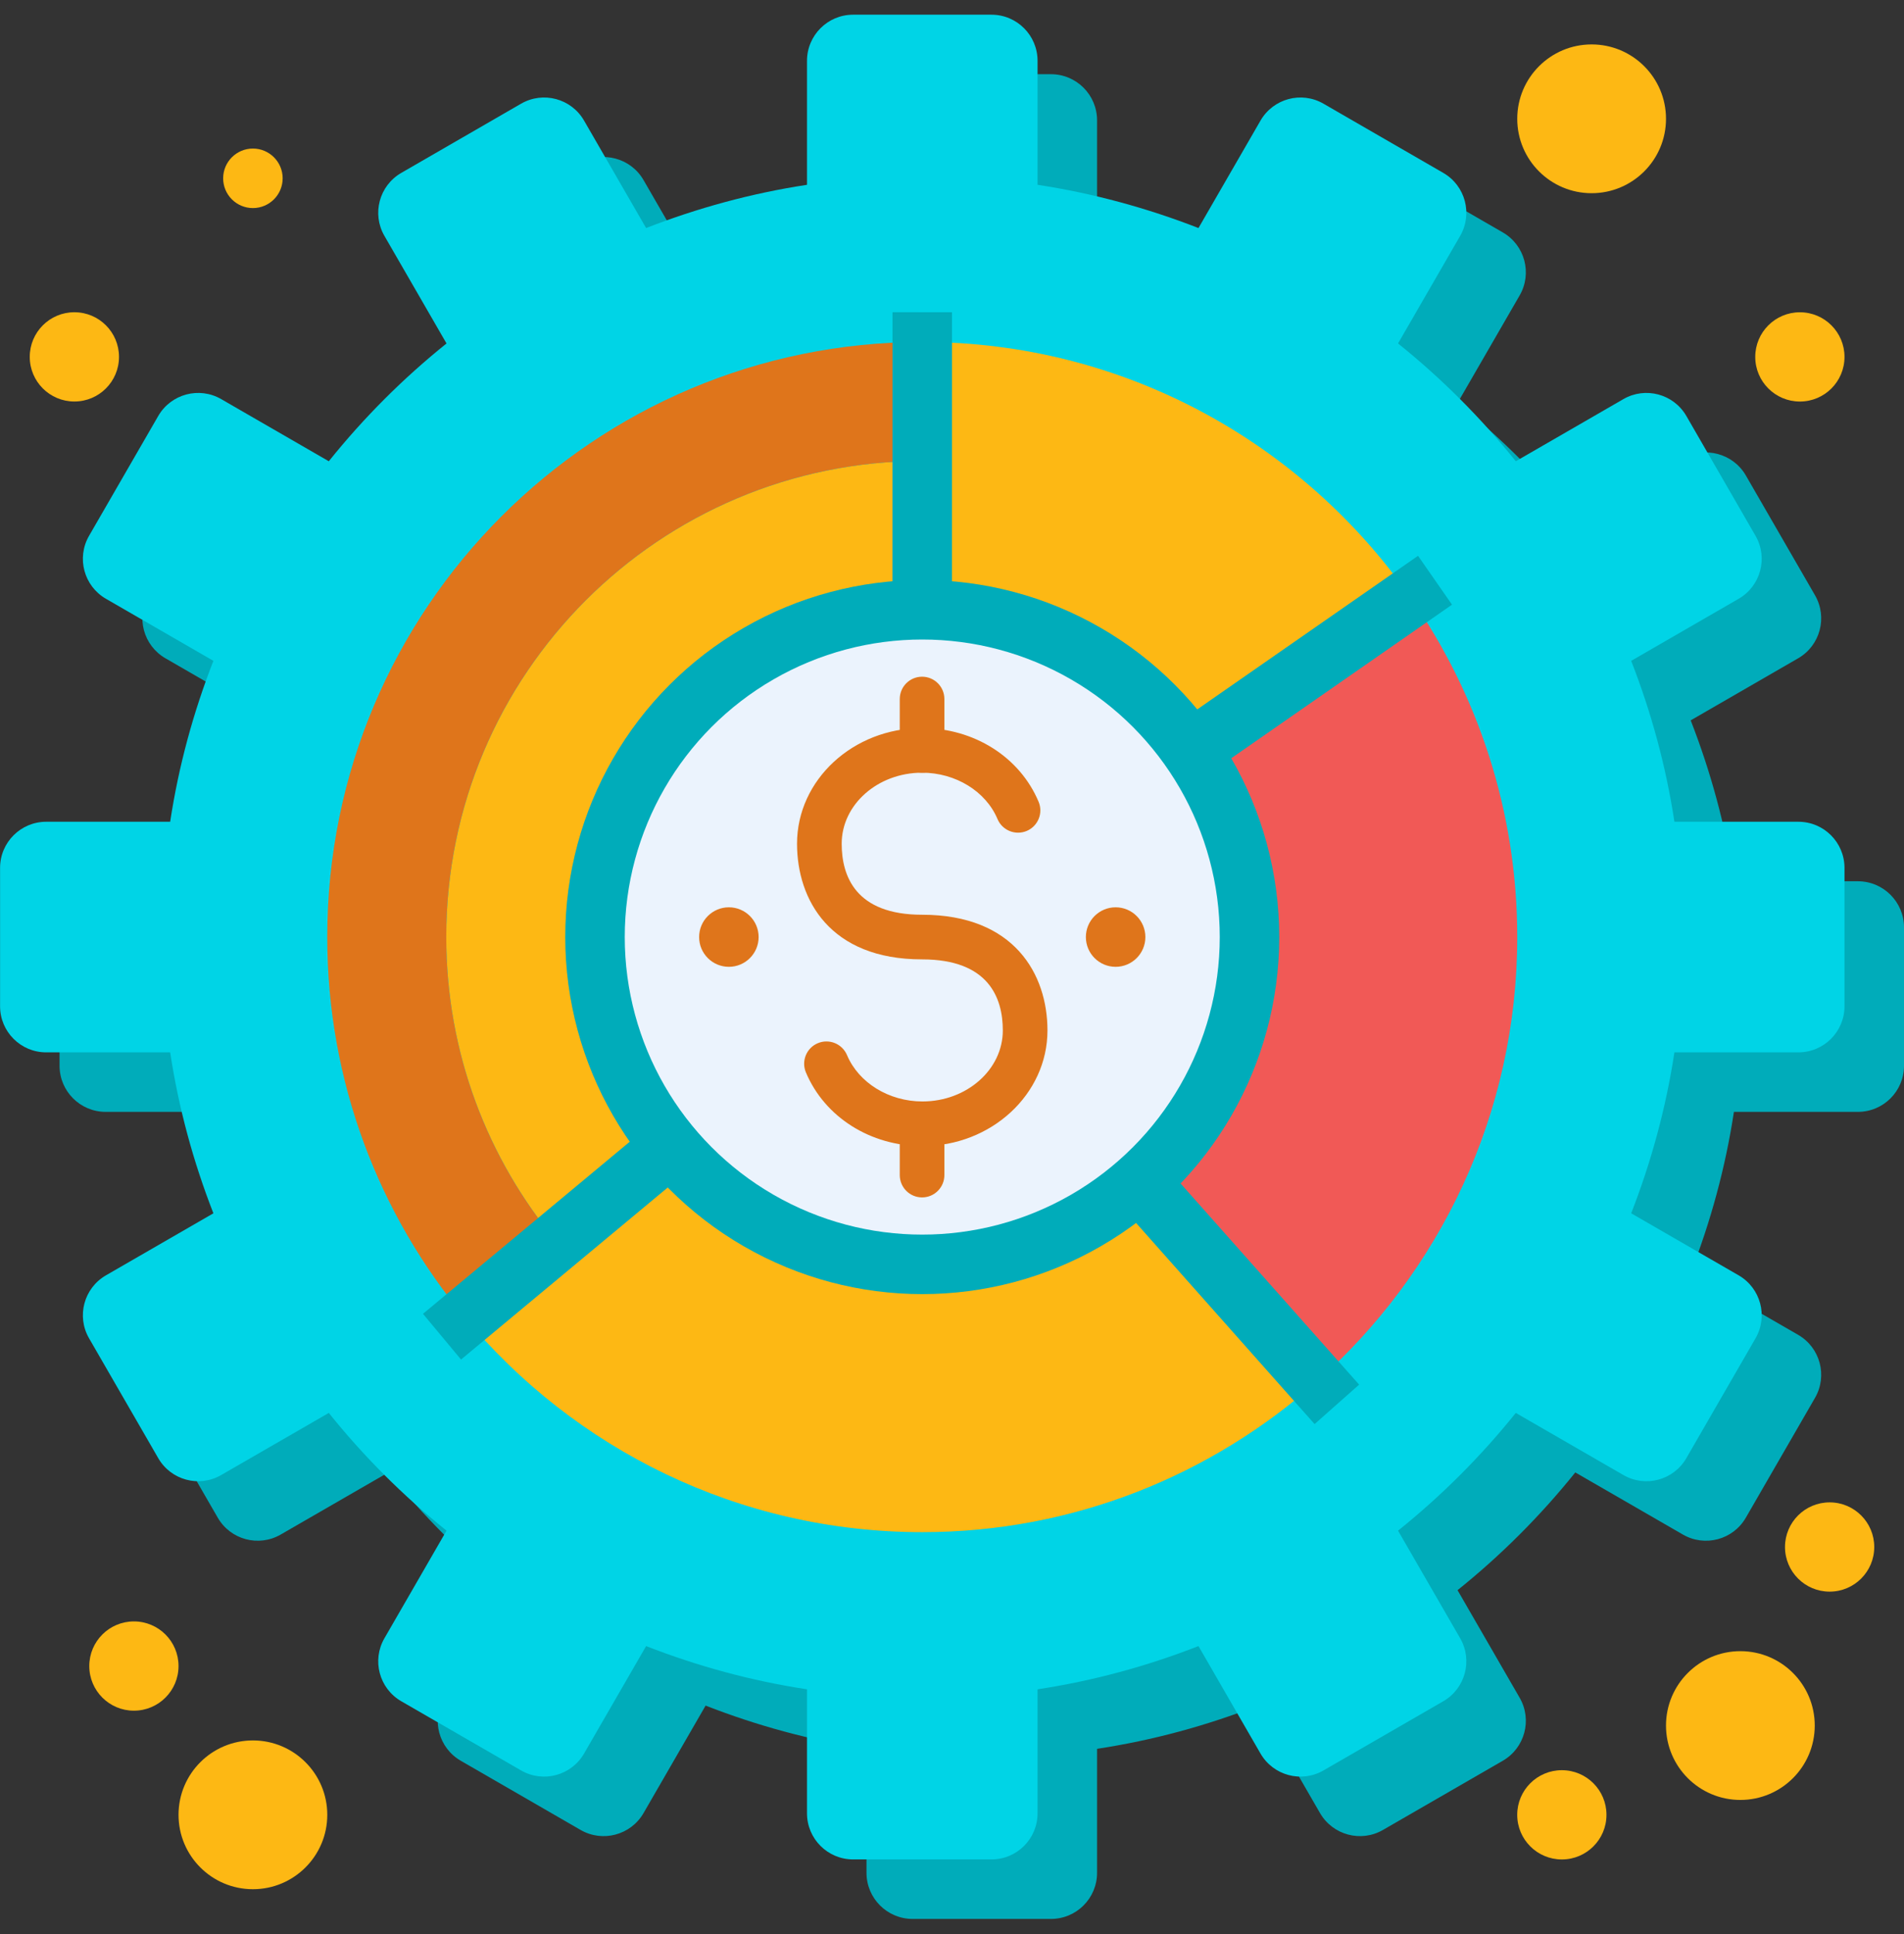<?xml version="1.0" encoding="UTF-8"?>
<svg width="64px" height="65px" viewBox="0 0 64 65" version="1.1" xmlns="http://www.w3.org/2000/svg" xmlns:xlink="http://www.w3.org/1999/xlink">
    <rect x="0" y="0" width="64" height="65" fill="#333333" stroke="none"/>
    <title>integrate point-of-sale</title>
    <g id="Edited" stroke="none" stroke-width="1" fill="none" fill-rule="evenodd">
        <g id="integrate-point-of-sale" transform="translate(0.002, 0.494)" fill-rule="nonzero">
            <path d="M62.448,29.124 L58.281,29.124 C57.995,27.245 57.499,25.436 56.828,23.716 L60.44,21.63 C61.181,21.202 61.435,20.255 61.007,19.513 L58.682,15.486 C58.254,14.746 57.306,14.491 56.565,14.92 L52.949,17.008 C51.778,15.548 50.451,14.221 48.991,13.049 L51.079,9.434 C51.507,8.692 51.253,7.745 50.512,7.317 L46.485,4.991 C45.744,4.563 44.797,4.817 44.368,5.559 L42.283,9.17 C40.561,8.5 38.753,8.003 36.874,7.717 L36.874,3.551 C36.874,2.695 36.181,2 35.324,2 L30.674,2 C29.819,2 29.124,2.694 29.124,3.551 L29.124,7.717 C27.245,8.003 25.436,8.5 23.716,9.17 L21.63,5.559 C21.202,4.817 20.254,4.563 19.513,4.991 L15.486,7.317 C14.745,7.745 14.491,8.692 14.92,9.434 L17.007,13.049 C15.548,14.221 14.221,15.548 13.05,17.008 L9.434,14.92 C8.693,14.491 7.745,14.746 7.317,15.486 L4.992,19.513 C4.563,20.255 4.818,21.202 5.559,21.63 L9.171,23.716 C8.499,25.437 8.003,27.245 7.718,29.124 L3.55,29.124 C2.695,29.124 2,29.818 2,30.675 L2,35.324 C2,36.18 2.694,36.874 3.55,36.874 L7.718,36.874 C8.003,38.753 8.499,40.562 9.171,42.283 L5.559,44.368 C4.818,44.796 4.563,45.744 4.992,46.485 L7.317,50.512 C7.745,51.254 8.693,51.508 9.434,51.079 L13.05,48.992 C14.221,50.451 15.548,51.777 17.007,52.949 L14.92,56.565 C14.491,57.306 14.745,58.253 15.486,58.682 L19.513,61.007 C20.254,61.435 21.202,61.181 21.63,60.44 L23.716,56.828 C25.437,57.5 27.245,57.996 29.124,58.281 L29.124,62.448 C29.124,63.304 29.818,63.998 30.674,63.998 L35.324,63.998 C36.18,63.998 36.874,63.305 36.874,62.448 L36.874,58.281 C38.753,57.996 40.562,57.5 42.283,56.828 L44.368,60.44 C44.797,61.181 45.744,61.435 46.485,61.007 L50.512,58.682 C51.253,58.253 51.507,57.306 51.079,56.565 L48.991,52.949 C50.451,51.777 51.777,50.451 52.949,48.992 L56.565,51.079 C57.306,51.508 58.254,51.254 58.682,50.512 L61.007,46.485 C61.435,45.744 61.181,44.796 60.44,44.368 L56.828,42.283 C57.499,40.561 57.995,38.753 58.281,36.874 L62.448,36.874 C63.304,36.874 63.998,36.181 63.998,35.324 L63.998,30.675 C63.998,29.819 63.305,29.124 62.448,29.124 Z" id="Path" fill="#00ACBA"></path>
            <path d="M60.448,27.124 L56.281,27.124 C55.995,25.245 55.499,23.436 54.828,21.716 L58.44,19.63 C59.181,19.202 59.435,18.255 59.007,17.513 L56.682,13.486 C56.254,12.746 55.306,12.491 54.565,12.92 L50.949,15.008 C49.778,13.548 48.451,12.221 46.991,11.049 L49.079,7.434 C49.507,6.692 49.253,5.745 48.512,5.317 L44.485,2.991 C43.744,2.563 42.797,2.817 42.368,3.559 L40.283,7.17 C38.561,6.5 36.753,6.003 34.874,5.717 L34.874,1.551 C34.874,0.695 34.181,0 33.324,0 L28.674,0 C27.819,0 27.124,0.694 27.124,1.551 L27.124,5.717 C25.245,6.003 23.436,6.5 21.716,7.17 L19.63,3.559 C19.202,2.817 18.254,2.563 17.513,2.991 L13.486,5.317 C12.745,5.745 12.491,6.692 12.92,7.434 L15.007,11.049 C13.548,12.221 12.221,13.548 11.05,15.008 L7.434,12.92 C6.693,12.491 5.745,12.746 5.317,13.486 L2.992,17.513 C2.563,18.255 2.818,19.202 3.559,19.63 L7.171,21.716 C6.499,23.437 6.003,25.245 5.718,27.124 L1.55,27.124 C0.695,27.124 0,27.818 0,28.675 L0,33.324 C0,34.18 0.694,34.874 1.55,34.874 L5.718,34.874 C6.003,36.753 6.499,38.562 7.171,40.283 L3.559,42.368 C2.818,42.796 2.563,43.744 2.992,44.485 L5.317,48.512 C5.745,49.254 6.693,49.508 7.434,49.079 L11.05,46.992 C12.221,48.451 13.548,49.777 15.007,50.949 L12.92,54.565 C12.491,55.306 12.745,56.253 13.486,56.682 L17.513,59.007 C18.254,59.435 19.202,59.181 19.63,58.44 L21.716,54.828 C23.437,55.5 25.245,55.996 27.124,56.281 L27.124,60.448 C27.124,61.304 27.818,61.998 28.674,61.998 L33.324,61.998 C34.18,61.998 34.874,61.305 34.874,60.448 L34.874,56.281 C36.753,55.996 38.562,55.5 40.283,54.828 L42.368,58.44 C42.797,59.181 43.744,59.435 44.485,59.007 L48.512,56.682 C49.253,56.253 49.507,55.306 49.079,54.565 L46.991,50.949 C48.451,49.777 49.777,48.451 50.949,46.992 L54.565,49.079 C55.306,49.508 56.254,49.254 56.682,48.512 L59.007,44.485 C59.435,43.744 59.181,42.796 58.44,42.368 L54.828,40.283 C55.499,38.561 55.995,36.753 56.281,34.874 L60.448,34.874 C61.304,34.874 61.998,34.181 61.998,33.324 L61.998,28.675 C61.998,27.819 61.305,27.124 60.448,27.124 Z" id="Path" fill="#00D4E6"></path>
            <path d="M47.407,19.582 C43.793,14.398 37.797,10.999 30.998,10.999 L30.992,30.999 L47.407,19.582 Z" id="Path" fill="#FDB814"></path>
            <path d="M50.998,30.999 C50.998,26.752 49.665,22.821 47.407,19.582 L30.992,30.999 L44.259,45.942 C48.384,42.279 50.998,36.95 50.998,30.999 Z" id="Path" fill="#F15956"></path>
            <path d="M30.997,14.999 C22.161,15 14.998,22.163 14.998,30.999 C14.998,34.892 16.39,38.456 18.7,41.229 L30.992,30.999 L30.997,14.999 Z" id="Path" fill="#FDB814"></path>
            <path d="M30.997,14.999 L30.998,10.999 C19.952,10.999 10.998,19.954 10.998,30.999 C10.998,35.864 12.738,40.321 15.626,43.788 L18.7,41.229 C16.39,38.456 14.998,34.892 14.998,30.999 C14.998,22.163 22.161,15 30.997,14.999 Z" id="Path" fill="#DF751B"></path>
            <path d="M15.626,43.788 C19.295,48.192 24.817,50.999 30.998,50.999 C36.093,50.999 40.727,49.079 44.259,45.942 L30.992,30.999 L15.626,43.788 Z" id="Path" fill="#FDB814"></path>
            <path d="M30.992,31.999 C30.834,31.999 30.675,31.962 30.529,31.886 C30.199,31.714 29.992,31.372 29.992,30.999 L29.998,9.999 L31.998,10 L31.993,29.085 L47.663,18.186 L48.805,19.828 L31.564,31.821 C31.393,31.94 31.192,31.999 30.992,31.999 Z" id="Path" fill="#00ACBA"></path>
            <path d="M44.186,47.367 L30.888,32.388 L15.495,45.198 L14.216,43.661 L30.353,30.232 C30.767,29.886 31.381,29.931 31.741,30.336 L45.683,46.041 L44.186,47.367 Z" id="Path" fill="#00ACBA"></path>
            <circle id="Oval" fill="#00ACBA" cx="30.998" cy="30.999" r="12"></circle>
            <circle id="Oval" fill="#EBF3FD" cx="30.998" cy="30.999" r="10"></circle>
            <circle id="Oval" fill="#DF751B" cx="24.498" cy="30.999" r="1"></circle>
            <circle id="Oval" fill="#DF751B" cx="37.498" cy="30.999" r="1"></circle>
            <path d="M31.005,38.024 C29.258,38.024 27.72,37.052 27.087,35.547 C26.927,35.165 27.106,34.726 27.487,34.566 C27.868,34.406 28.307,34.584 28.469,34.966 C28.861,35.898 29.879,36.524 31.004,36.524 C32.494,36.524 33.706,35.453 33.706,34.137 C33.706,33.048 33.235,31.749 30.991,31.749 C27.892,31.749 26.789,29.741 26.789,27.862 C26.789,25.718 28.674,23.975 30.991,23.975 C32.738,23.975 34.276,24.947 34.909,26.452 C35.069,26.833 34.89,27.272 34.509,27.433 C34.126,27.592 33.688,27.414 33.527,27.032 C33.135,26.1 32.117,25.475 30.992,25.475 C29.502,25.475 28.29,26.545 28.29,27.862 C28.29,28.951 28.759,30.249 30.992,30.249 C34.099,30.249 35.207,32.257 35.207,34.137 C35.207,36.28 33.322,38.024 31.005,38.024 Z" id="Path" fill="#DF751B"></path>
            <path d="M30.992,25.476 C30.578,25.476 30.242,25.14 30.242,24.726 L30.242,22.999 C30.242,22.585 30.578,22.249 30.992,22.249 C31.406,22.249 31.742,22.585 31.742,22.999 L31.742,24.726 C31.742,25.14 31.406,25.476 30.992,25.476 Z" id="Path" fill="#DF751B"></path>
            <path d="M30.992,39.749 C30.578,39.749 30.242,39.413 30.242,38.999 L30.242,37.273 C30.242,36.859 30.578,36.523 30.992,36.523 C31.406,36.523 31.742,36.859 31.742,37.273 L31.742,38.999 C31.742,39.413 31.406,39.749 30.992,39.749 Z" id="Path" fill="#DF751B"></path>
            <circle id="Oval" fill="#FDB814" cx="60.498" cy="11.501" r="1.5"></circle>
            <circle id="Oval" fill="#FDB814" cx="8.499" cy="5.499" r="1"></circle>
            <circle id="Oval" fill="#FDB814" cx="4.499" cy="55.499" r="1.5"></circle>
            <circle id="Oval" fill="#FDB814" cx="53.498" cy="3.499" r="2.5"></circle>
            <circle id="Oval" fill="#FDB814" cx="2.498" cy="11.5" r="1.5"></circle>
            <circle id="Oval" fill="#FDB814" cx="8.499" cy="60.499" r="2.5"></circle>
            <circle id="Oval" fill="#FDB814" cx="61.498" cy="51.498" r="1.5"></circle>
            <circle id="Oval" fill="#FDB814" cx="52.497" cy="60.499" r="1.5"></circle>
            <circle id="Oval" fill="#FDB814" cx="58.498" cy="57.499" r="2.5"></circle>
        </g>
    </g>
</svg>